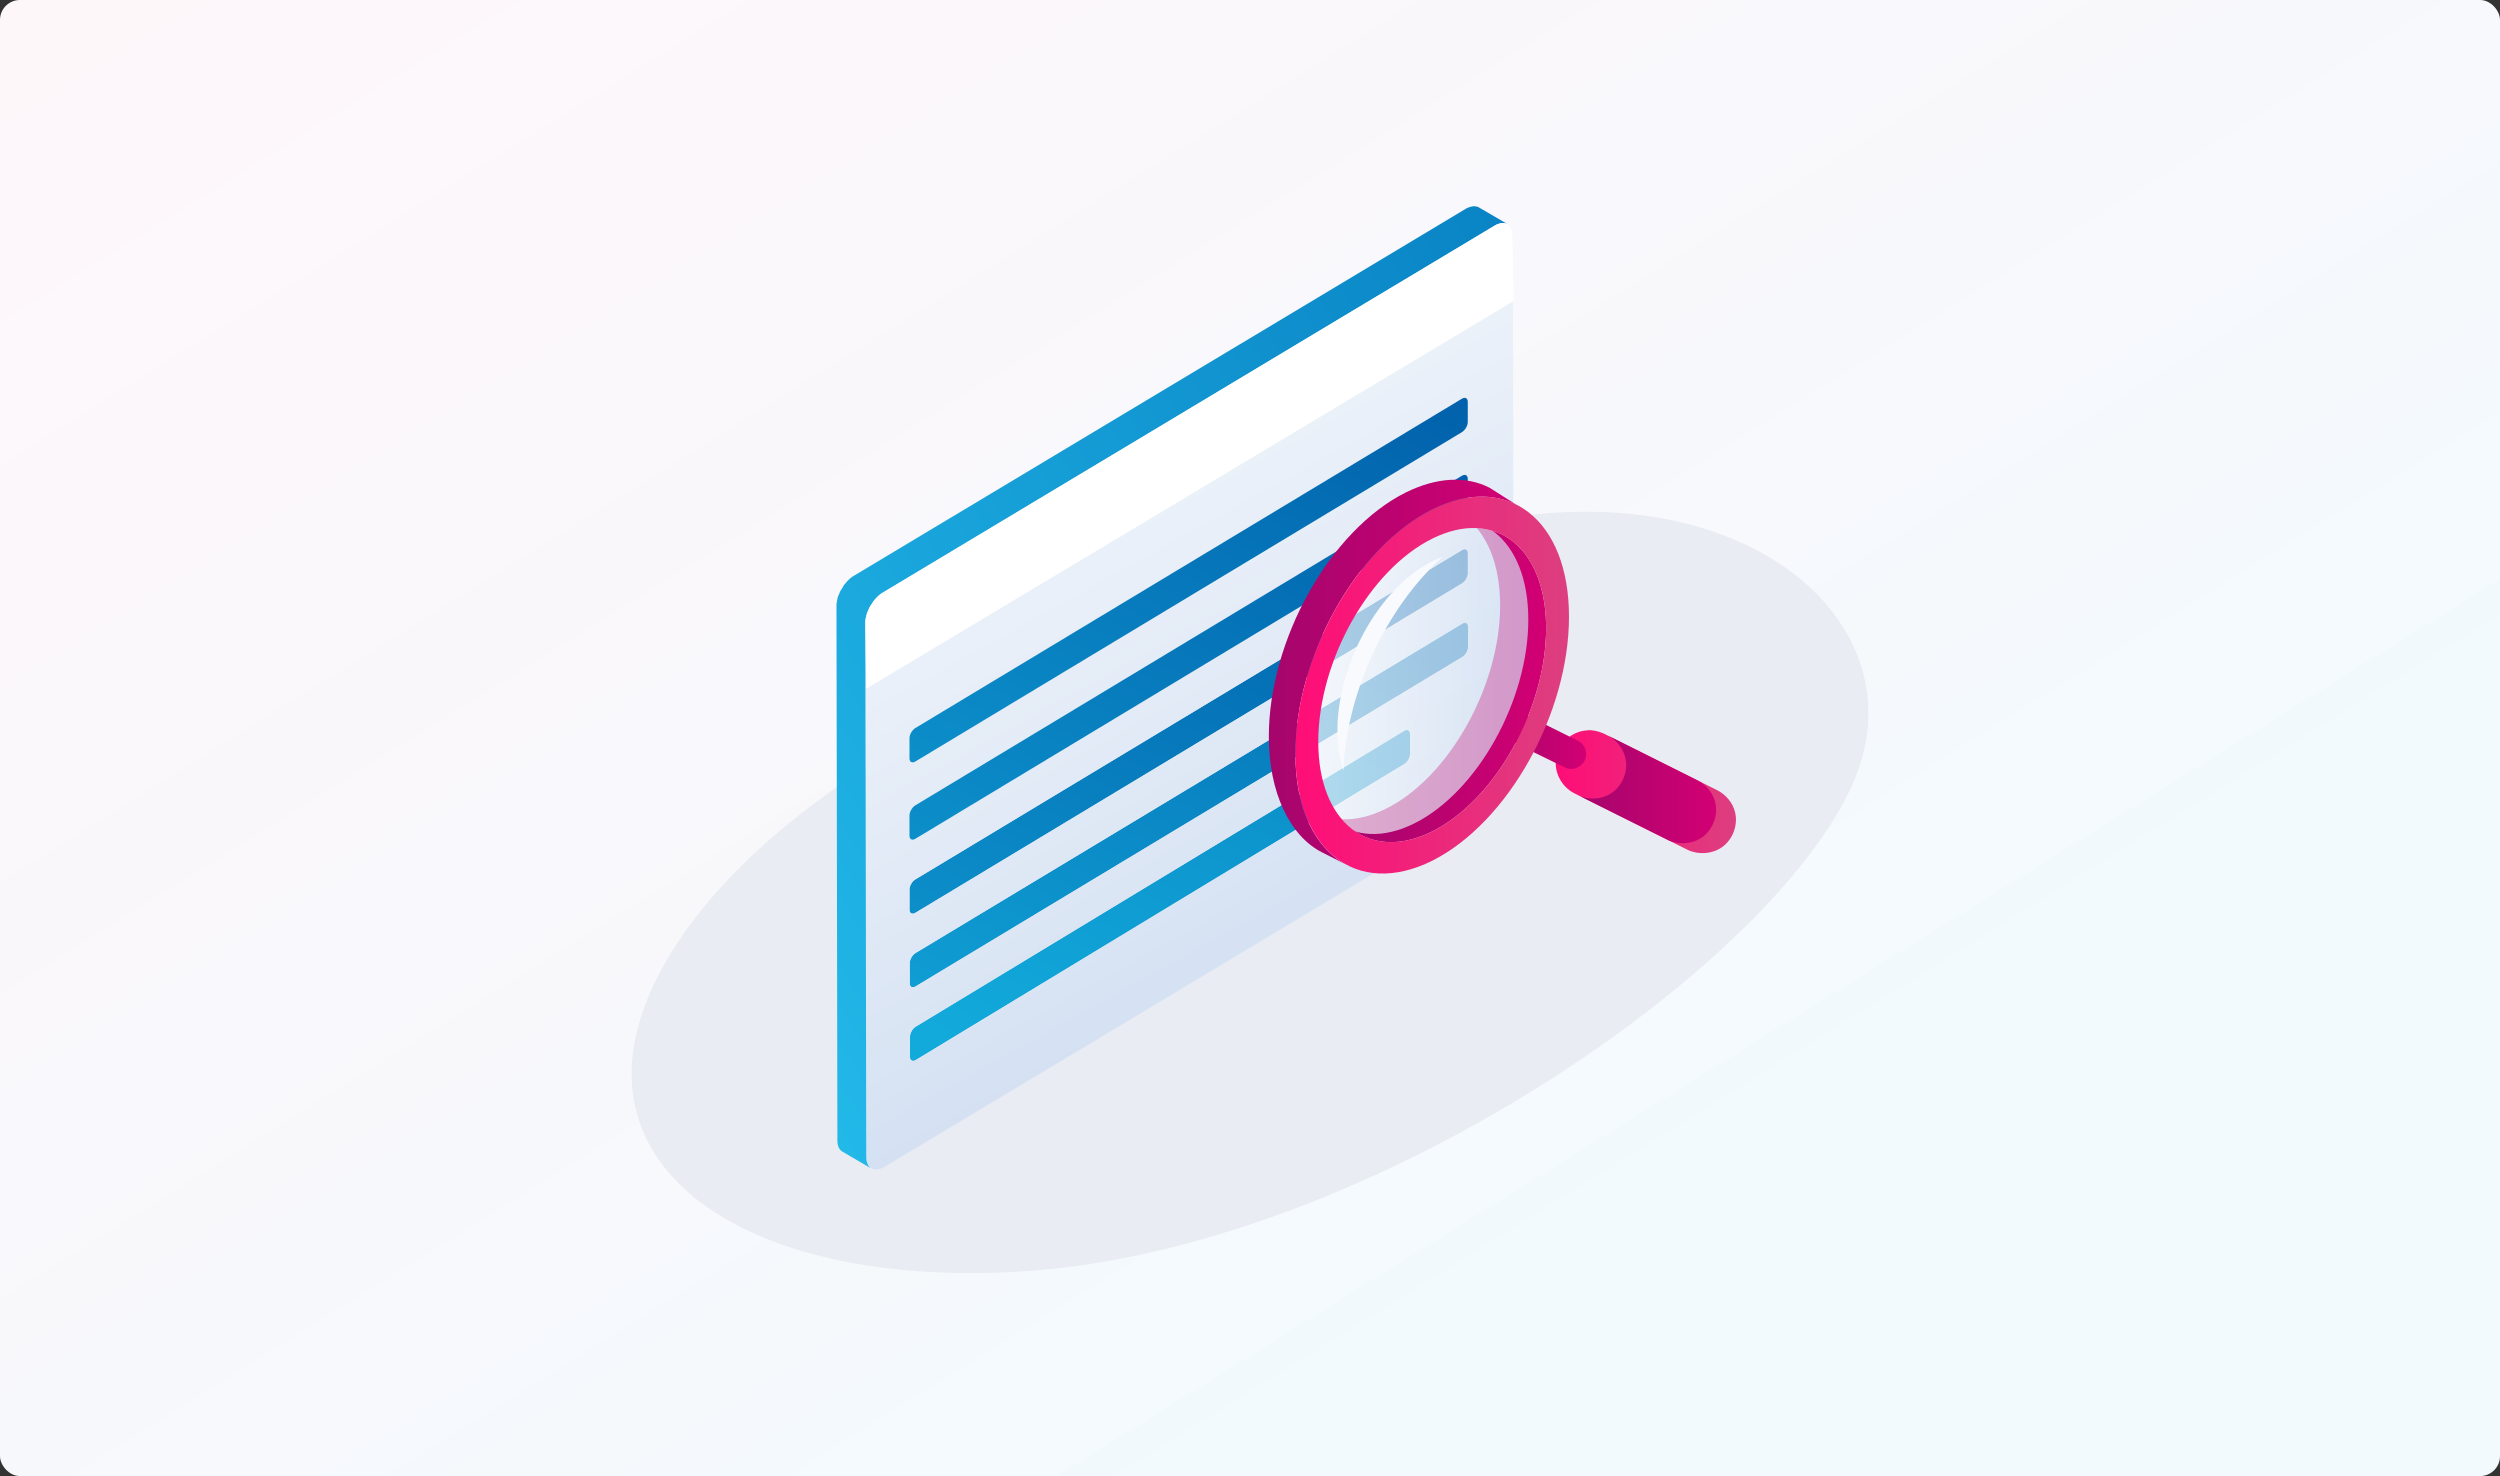 <svg width="376" height="222" fill="none" xmlns="http://www.w3.org/2000/svg"><rect width="100%" height="100%" fill="#333333" stroke="none"/><rect width="376" height="222" rx="3" fill="#fff"/><rect width="376" height="222" rx="3" fill="url(#a)"/><path d="M279.697 115.161c-9.002 27.168-71.212 71.858-124.49 75.953-44.208 3.331-73.68-16.967-53.974-48.299s74.34-51.803 115.732-62.872c42.366-11.311 70.552 11.59 62.732 35.218" fill="#E9ECF2"/><path d="M211.196 109.887c.487-.277.869-.069.869.486v3.019c0 .555-.382 1.249-.869 1.526l-73.471 44.517c-.486.278-.869.069-.869-.486v-3.018c0-.556.383-1.215.869-1.527z" fill="url(#b)"/><path d="M219.919 93.788c.487-.278.869-.07.869.485v3.019c0 .555-.382 1.214-.869 1.527l-82.229 49.548c-.486.277-.868.069-.868-.486v-3.019c0-.555.382-1.214.868-1.527z" fill="url(#c)"/><path d="M219.885 82.72c.486-.278.868-.07.868.485v3.019c0 .555-.382 1.214-.868 1.526l-82.229 49.548c-.487.278-.869.069-.869-.486v-3.018c0-.556.382-1.215.869-1.527z" fill="url(#d)"/><path d="M224.889 33.9c1.46-.833 2.642-.174 2.642 1.492l.139 80.359c0 1.665-1.182 3.678-2.607 4.545l-92.099 55.238c-1.46.833-2.641.174-2.641-1.491l-.139-80.36c0-1.665 1.181-3.678 2.606-4.545zm-4.101 52.324v-3.02c0-.554-.382-.762-.869-.485l-82.263 49.548c-.487.277-.869.937-.869 1.527v3.018c0 .555.382.764.869.486l82.229-49.548c.521-.277.903-.971.903-1.526m.035 11.068v-3.019c0-.555-.382-.763-.869-.486l-82.263 49.548c-.487.278-.869.972-.869 1.527v3.019c0 .555.382.763.869.485l82.228-49.547c.522-.278.904-.972.904-1.527m-8.758 16.134v-3.018c0-.556-.382-.764-.869-.486l-73.471 44.482c-.486.277-.869.937-.869 1.526v3.019c0 .555.383.763.869.486l73.471-44.517c.487-.277.904-.937.869-1.492" fill="url(#e)"/><path d="M222.422 31.194c-.07-.035-.104-.07-.139-.07-.035-.035-.104-.035-.139-.035s-.104-.034-.139-.034-.105 0-.174-.035h-.174a.44.44 0 0 0-.208.035c-.07 0-.139.034-.244.034l-.312.105a3 3 0 0 0-.383.173l-92.099 55.238c-.313.174-.591.417-.869.694-.104.104-.208.208-.278.312-.069.07-.139.174-.208.243-.07.07-.104.14-.174.243a.6.6 0 0 0-.139.243c-.035.07-.104.139-.139.208-.035.07-.069.139-.139.208l-.104.209c-.035.069-.07.138-.105.242-.034.07-.069.174-.104.243-.035.07-.069.174-.104.243-.035.104-.07.174-.07.278-.034.104-.069.208-.069.312-.035.139-.035.243-.07.347-.034.174-.034.347-.034.52l.139 80.36c0 .832.278 1.422.764 1.7l4.345 2.533c-.487-.278-.765-.937-.765-1.77l-.139-80.29c0-.173 0-.347.035-.52 0-.104.034-.243.069-.347s.035-.208.07-.312.035-.174.069-.278c.035-.07.07-.173.105-.243s.069-.173.104-.243c.035-.069.069-.138.104-.242l.104-.209a.7.7 0 0 1 .139-.208c.035-.07.105-.139.139-.208.035-.07.105-.139.139-.243.07-.07.105-.173.174-.243a1.5 1.5 0 0 1 .209-.243c.104-.104.173-.208.278-.312.278-.277.556-.52.869-.694L224.855 33.9c.139-.07.243-.139.382-.174l.313-.104c.069-.034.139-.034.243-.034.069 0 .139 0 .209-.035h.173c.07 0 .105 0 .174.035.035 0 .104.034.139.034s.104.035.139.035c.035.035.104.035.139.07z" fill="url(#f)"/><path d="M219.885 71.547c.486-.278.868-.07.868.485v3.019c0 .555-.382 1.215-.868 1.527l-82.229 49.582c-.487.278-.869.07-.869-.486v-3.018c0-.555.382-1.215.869-1.527z" fill="url(#g)"/><path d="M219.885 59.958c.486-.278.868-.07.868.485v3.02c0 .554-.382 1.214-.868 1.526l-82.229 49.548c-.487.277-.869.069-.869-.486v-3.019c0-.555.382-1.214.869-1.527z" fill="url(#h)"/><path d="m130.288 103.572-.139-9.889c0-1.665 1.181-3.678 2.606-4.545L224.854 33.9c1.46-.833 2.642-.174 2.642 1.492l.139 9.889z" fill="#fff"/><path d="m256.099 123.35-17.1-8.536zm-17.03-13.532c.174 0 .208 0 .382.034.487.035.973.174 1.425.347.139.07.174.07.348.139l17.099 8.536c1.251.659 2.259 1.839 2.606 3.192.522 1.943-.278 4.198-1.981 5.378-1.459 1.006-3.475 1.145-5.109.382l-17.099-8.536c-1.876-.971-3.023-3.123-2.711-5.204.348-2.256 2.329-4.129 4.692-4.234.105-.034.244-.034.348-.034" fill="url(#i)"/><path d="m241.814 110.616 13.52 6.766c1.251.659 2.259 1.839 2.606 3.192.522 1.943-.278 4.198-1.981 5.378-1.459 1.006-3.475 1.145-5.108.382l-13.555-6.766.035.034c1.634.764 3.649.66 5.109-.381 1.703-1.18 2.502-3.435 1.981-5.378a5.27 5.27 0 0 0-2.607-3.227" fill="url(#j)"/><path d="M227.009 106.556h.174c.209.035.417.07.626.139.069.035.104.035.173.069l9.349 4.65c.8.416 1.321 1.353 1.217 2.221-.105 1.075-1.078 1.977-2.19 2.012-.347 0-.73-.069-1.042-.243l-9.384-4.58a2.36 2.36 0 0 1-1.251-1.978c-.035-1.179 1.008-2.22 2.189-2.29z" fill="url(#k)"/><path fill-rule="evenodd" clip-rule="evenodd" d="m202.751 130.185-3.893-1.978c-4.831-2.428-8.028-8.952-8.028-17.418 0-14.573 9.21-31.02 20.575-36.71 4.761-2.359 9.14-2.498 12.615-.728l3.997 2.533c-3.475-1.735-7.854-1.631-12.616.728-11.364 5.656-20.574 22.103-20.574 36.71-.035 8.466 3.093 14.469 7.924 16.863" fill="url(#l)"/><path fill-rule="evenodd" clip-rule="evenodd" d="M222.109 79.423c6.117.277 10.426 5.968 10.426 15.058 0 12.145-7.681 25.85-17.134 30.569-5.56 2.776-10.496 1.839-13.623-1.839 2.05.104 4.344-.416 6.707-1.596 9.453-4.719 17.134-18.424 17.134-30.569 0-5.03-1.321-9.02-3.51-11.623" fill="url(#m)"/><path opacity=".68" fill-rule="evenodd" clip-rule="evenodd" d="M212.725 79.666c9.453-4.72 17.134 1.353 17.134 13.532s-7.681 25.919-17.134 30.637c-9.453 4.719-17.134-1.353-17.134-13.532s7.681-25.884 17.134-30.637" fill="url(#n)"/><path fill-rule="evenodd" clip-rule="evenodd" d="M215.401 76.612c11.365-5.655 20.575 1.562 20.575 16.135s-9.21 31.019-20.575 36.709c-11.364 5.656-20.574-1.561-20.574-16.134s9.21-31.054 20.574-36.71m0 4.407c9.453-4.719 17.134 1.318 17.134 13.462s-7.681 25.85-17.134 30.569-17.134-1.319-17.134-13.463 7.646-25.85 17.134-30.568" fill="url(#o)"/><path fill-rule="evenodd" clip-rule="evenodd" d="M202.055 115.89c-.59-1.735-.903-3.747-.903-6.037 0-10.132 6.395-21.513 14.249-25.434a10 10 0 0 1 1.564-.659c-8.341 7.46-14.458 20.263-14.91 32.13" fill="#F8FAFD"/><defs><linearGradient id="b" x1="236.391" y1="3.108" x2="160.395" y2="165.086" gradientUnits="userSpaceOnUse"><stop stop-color="#005BA8"/><stop offset="1" stop-color="#12AADB"/></linearGradient><linearGradient id="h" x1="201.331" y1="39.359" x2="139.418" y2="171.321" gradientUnits="userSpaceOnUse"><stop stop-color="#005BA8"/><stop offset="1" stop-color="#12AADB"/></linearGradient><linearGradient id="c" x1="212.918" y1="48.629" x2="151.005" y2="180.591" gradientUnits="userSpaceOnUse"><stop stop-color="#005BA8"/><stop offset="1" stop-color="#12AADB"/></linearGradient><linearGradient id="d" x1="201.331" y1="62.111" x2="139.418" y2="194.073" gradientUnits="userSpaceOnUse"><stop stop-color="#005BA8"/><stop offset="1" stop-color="#12AADB"/></linearGradient><linearGradient id="e" x1="136.374" y1="28.379" x2="200.299" y2="143.459" gradientUnits="userSpaceOnUse"><stop stop-color="#fff"/><stop offset="1" stop-color="#D3E0F2"/></linearGradient><linearGradient id="f" x1="295.171" y1="23.695" x2="101.593" y2="149.89" gradientUnits="userSpaceOnUse"><stop stop-color="#006FB7"/><stop offset="1" stop-color="#23BBEA"/></linearGradient><linearGradient id="g" x1="201.331" y1="50.958" x2="139.418" y2="182.92" gradientUnits="userSpaceOnUse"><stop stop-color="#005BA8"/><stop offset="1" stop-color="#12AADB"/></linearGradient><linearGradient id="a" x1="0" y1="16.65" x2="348.809" y2="577.887" gradientUnits="userSpaceOnUse"><stop stop-color="#D20073" stop-opacity=".03"/><stop offset=".411" stop-color="#009DE0" stop-opacity=".05"/></linearGradient><linearGradient id="i" x1="233.968" y1="119.063" x2="261.085" y2="119.063" gradientUnits="userSpaceOnUse"><stop stop-color="#FF0D77"/><stop offset="1" stop-color="#DC3F7F"/></linearGradient><linearGradient id="j" x1="237.287" y1="118.729" x2="258.095" y2="118.729" gradientUnits="userSpaceOnUse"><stop stop-color="#A5056C"/><stop offset="1" stop-color="#D20073"/></linearGradient><linearGradient id="k" x1="224.708" y1="111.134" x2="238.532" y2="111.134" gradientUnits="userSpaceOnUse"><stop stop-color="#A5056C"/><stop offset="1" stop-color="#D20073"/></linearGradient><linearGradient id="l" x1="190.822" y1="101.172" x2="228.009" y2="101.172" gradientUnits="userSpaceOnUse"><stop stop-color="#A5056C"/><stop offset="1" stop-color="#D20073"/></linearGradient><linearGradient id="m" x1="201.759" y1="103.037" x2="232.536" y2="103.037" gradientUnits="userSpaceOnUse"><stop stop-color="#A5056C"/><stop offset="1" stop-color="#D20073"/></linearGradient><linearGradient id="n" x1="195.574" y1="101.769" x2="229.861" y2="101.769" gradientUnits="userSpaceOnUse"><stop stop-color="#fff"/><stop offset="1" stop-color="#D3E0F2"/></linearGradient><linearGradient id="o" x1="194.806" y1="103.031" x2="235.971" y2="103.031" gradientUnits="userSpaceOnUse"><stop stop-color="#FF0D77"/><stop offset="1" stop-color="#DC3F7F"/></linearGradient></defs></svg>